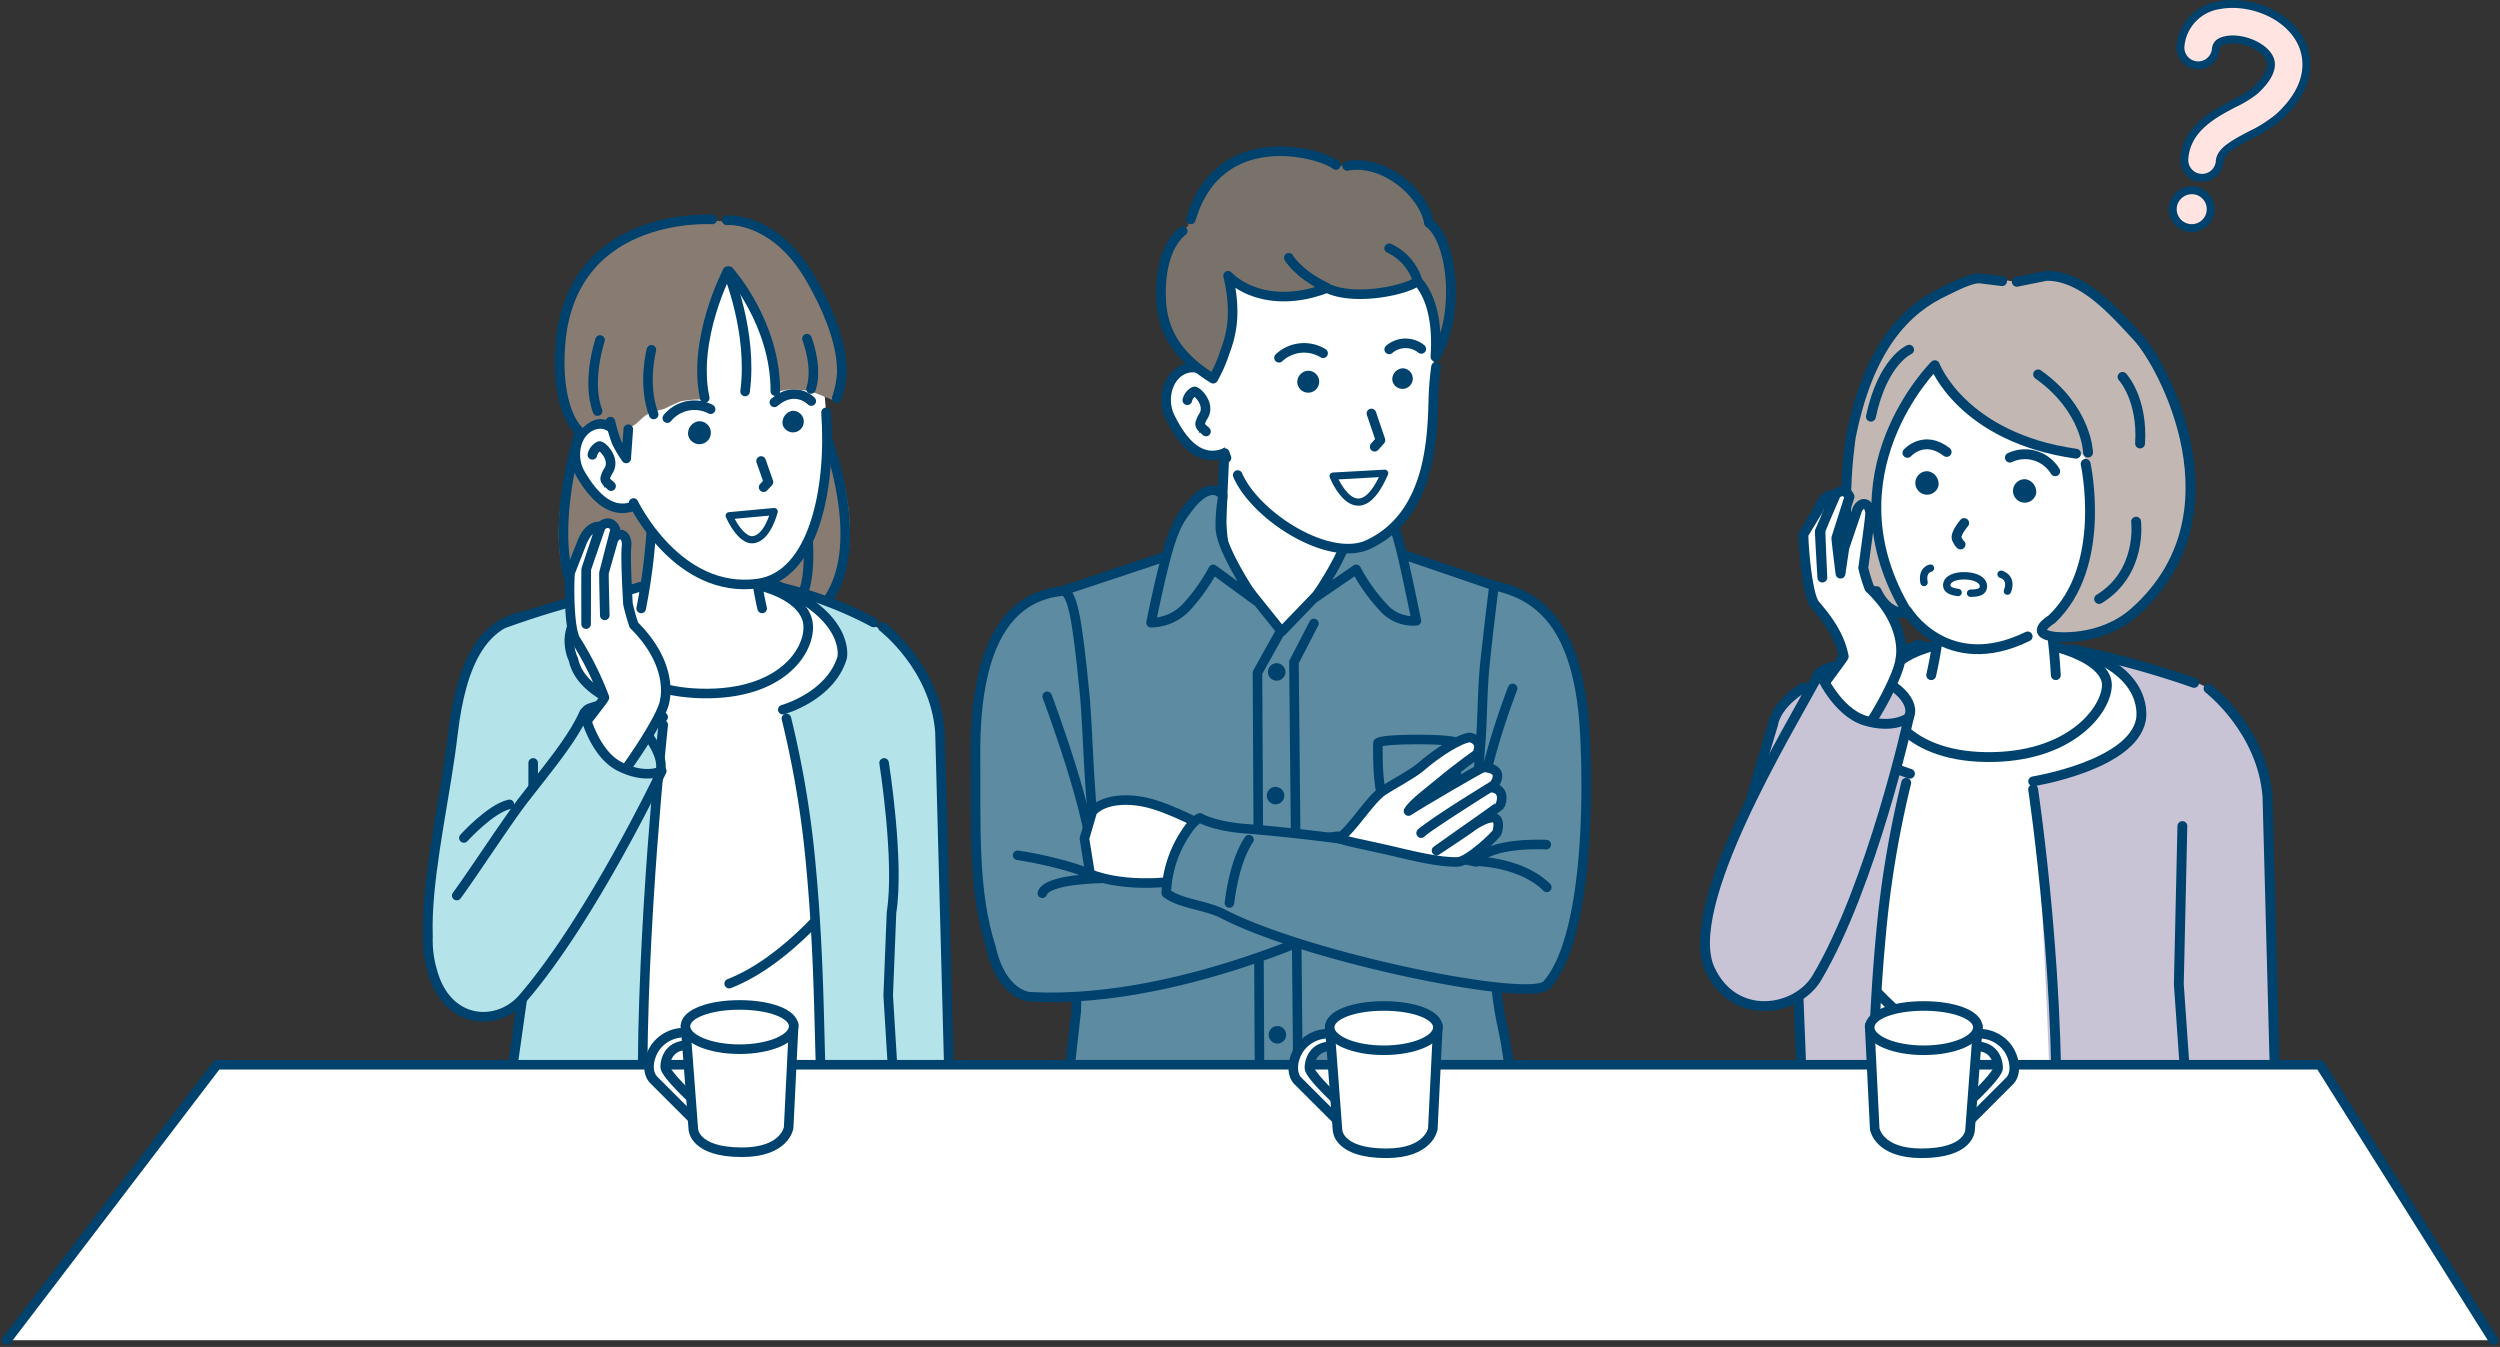 <svg xmlns="http://www.w3.org/2000/svg" width="435.974" height="234.891" viewBox="0 0 435.974 234.891">
  <rect x="0" y="0" width="435.974" height="234.891" fill="#333333" stroke="none"/>
  <g id="グループ_613" data-name="グループ 613" transform="translate(11068.167 326.711)">
    <path id="パス_4254" data-name="パス 4254" d="M1609.582,6249.985l-.9-29.2-.576-37.081c-3.635-16.54-12.6-18.809-12.6-18.809l-1.509,21.99,1.312,63.1Z" transform="translate(-12280.855 -6372)" fill="#c9c3d6"/>
    <path id="パス_4255" data-name="パス 4255" d="M1595.317,6249.985l-2.007-14.11,1.712-69.235s.787-1.564-5.252-3.837a103.942,103.942,0,0,0-13.625-4.088c-11.739-1.816-8.182-2.55-21.135-1.7-.925.062-11.766,1.875-18.065,4.247-6.039,2.274-8.393,5.848-8.393,5.848l-.421,68.762-2.008,14.11Z" transform="translate(-12280.855 -6372)" fill="#fff"/>
    <path id="パス_4256" data-name="パス 4256" d="M1535.462,6213.048s9.084,12.187,19.941,16.4" transform="translate(-12280.855 -6372)" fill="none" stroke="#00426e" stroke-linecap="round" stroke-linejoin="round" stroke-width="1.718"/>
    <path id="パス_4257" data-name="パス 4257" d="M1567.478,6181.216s2.38,35.956,3.145,68.769h26.7l-2.144-19.035,2.652-65.582s-4.894-3.285-24.649-7.678a21.4,21.4,0,0,1,7.47,3.483c6.664,5.09,11.654,15.574-13.178,20.043" transform="translate(-12280.855 -6372)" fill="#c9c3d6"/>
    <path id="パス_4258" data-name="パス 4258" d="M1594.829,6248.126l-2.178-31.223.621-27.557" transform="translate(-12280.855 -6372)" fill="none" stroke="#00426e" stroke-linecap="round" stroke-linejoin="round" stroke-width="1.718"/>
    <path id="パス_4259" data-name="パス 4259" d="M1567.246,6182.941s5.462,36.5,3.694,66.6" transform="translate(-12280.855 -6372)" fill="none" stroke="#00426e" stroke-linecap="round" stroke-linejoin="round" stroke-width="1.718"/>
    <path id="パス_4260" data-name="パス 4260" d="M1529.479,6164.377a19.316,19.316,0,0,0-7.533,6.942l-9.6,32.645s-3.471,18.316,14.7,14.328l8.309-10.968,5.8-27.364Z" transform="translate(-12280.855 -6372)" fill="#c9c3d6"/>
    <path id="パス_4261" data-name="パス 4261" d="M1525.384,6249.985h13.727c.49-15.607.616-31.726,1.933-44.145a175.36,175.36,0,0,1,4.72-25.51c-7.125-3.386-9.97-6.237-10.542-9.656-1.608-9.6,13.114-13.284,13.114-13.284-16.574,3.875-20.893,9.705-20.893,9.705l-1.547,35.1,1.22,29.983Z" transform="translate(-12280.855 -6372)" fill="#c9c3d6"/>
    <path id="パス_4262" data-name="パス 4262" d="M1527.559,6189.784s-2.807,17.725-1.329,26.883l.59,14.919-1.08,17.735" transform="translate(-12280.855 -6372)" fill="none" stroke="#00426e" stroke-linecap="round" stroke-linejoin="round" stroke-width="1.718"/>
    <path id="パス_4263" data-name="パス 4263" d="M1567.257,6181.548s17.172-2.769,18.774-10.663c0,0,2-8.558-12.037-12.445" transform="translate(-12280.855 -6372)" fill="none" stroke="#00426e" stroke-linecap="round" stroke-linejoin="round" stroke-width="1.718"/>
    <path id="パス_4264" data-name="パス 4264" d="M1545.765,6180.219s-8.53-2.326-10.659-9.334c0,0-1.689-7.268,11.986-13.114" transform="translate(-12280.855 -6372)" fill="none" stroke="#00426e" stroke-linecap="round" stroke-linejoin="round" stroke-width="1.718"/>
    <path id="パス_4265" data-name="パス 4265" d="M1545.114,6181.8a178.676,178.676,0,0,0-4.069,23.061c-1.916,18.24-1.744,32.971-2.232,43.686" transform="translate(-12280.855 -6372)" fill="none" stroke="#00426e" stroke-linecap="round" stroke-linejoin="round" stroke-width="1.718"/>
    <path id="パス_4266" data-name="パス 4266" d="M1529.461,6164.543a68.239,68.239,0,0,1,18.46-6.7" transform="translate(-12280.855 -6372)" fill="none" stroke="#00426e" stroke-linecap="round" stroke-linejoin="round" stroke-width="1.718"/>
    <path id="パス_4267" data-name="パス 4267" d="M1595.317,6164.377a161.05,161.05,0,0,0-19.434-5.451" transform="translate(-12280.855 -6372)" fill="none" stroke="#00426e" stroke-linecap="round" stroke-linejoin="round" stroke-width="1.718"/>
    <path id="パス_4268" data-name="パス 4268" d="M1580.11,6164.733c0,4.295-6.345,12.784-21.095,12.579-14.5-.2-18.915-9.232-17.608-13.384,1.289-4.1,7.956-7.18,18.918-7.18s19.785,3.692,19.785,7.985" transform="translate(-12280.855 -6372)" fill="#fff"/>
    <path id="パス_4269" data-name="パス 4269" d="M1580.11,6164.733c0,4.295-6.345,12.784-21.095,12.579-14.5-.2-18.915-9.232-17.608-13.384,1.289-4.1,7.956-7.18,18.918-7.18S1580.11,6160.44,1580.11,6164.733Z" transform="translate(-12280.855 -6372)" fill="none" stroke="#00426e" stroke-linecap="round" stroke-linejoin="round" stroke-width="1.718"/>
    <path id="パス_4270" data-name="パス 4270" d="M1551.353,6145.322c-.134,6.222-.31,13.657-2.533,20.873l22.852.567c-.54-7.276-1.6-15.052-1.81-21.44Z" transform="translate(-12280.855 -6372)" fill="#fff"/>
    <path id="パス_4271" data-name="パス 4271" d="M1551.26,6148.191a71.628,71.628,0,0,1-1.792,14.837" transform="translate(-12280.855 -6372)" fill="none" stroke="#00426e" stroke-linecap="round" stroke-linejoin="round" stroke-width="1.718"/>
    <path id="パス_4272" data-name="パス 4272" d="M1571.2,6163.028c-.324-6.028-1.036-9.24-1.4-15.193" transform="translate(-12280.855 -6372)" fill="none" stroke="#00426e" stroke-linecap="round" stroke-linejoin="round" stroke-width="1.718"/>
    <path id="パス_4273" data-name="パス 4273" d="M1597.835,6165.367s9.413,7.2,10.277,18.861l1.713,64.649" transform="translate(-12280.855 -6372)" fill="none" stroke="#00426e" stroke-linecap="round" stroke-linejoin="round" stroke-width="1.718"/>
    <path id="パス_4274" data-name="パス 4274" d="M1543.288,6111.625s-11.272,38.58,10.6,46.929c0,0,16.649,3.907,25.988-14.3,0,0,10.412-42.561-14.628-45.542-8.808-1.048-17.812-1.165-21.964,12.916" transform="translate(-12280.855 -6372)" fill="#fff"/>
    <path id="パス_4275" data-name="パス 4275" d="M1545.293,6151.847s6.914,11.336,20.995,4.432" transform="translate(-12280.855 -6372)" fill="none" stroke="#00426e" stroke-linecap="round" stroke-linejoin="round" stroke-width="1.718"/>
    <path id="パス_4276" data-name="パス 4276" d="M1586.319,6105.438c-4.149-5.1-9.563-11.4-15.077-12.082l-7.7.962-4.544-.589c-1.6-.348-6.116,1.167-7.566,1.9-5.847,2.955-13.129,12.139-15.888,25.347,0,0-3.572,23.582,3.33,31.114,0,0,.508-4.2.645-3.766a5.642,5.642,0,0,0,5.626,4.006c-13.456-26.079,5.092-42.632,5.092-42.632s2.494,5.516,12.027,10.627c0,0,8.466,2.665,11.791,3.33s3.031,4.837,3.031,4.837l.545,7.223s.512,12.725-8,18.494c0,0-1.624,1.905,2.309,2.219,0,0,9.249.012,14.6-5.931,17.187-19.072,2.118-42.174-.228-45.06" transform="translate(-12280.855 -6372)" fill="#c2b7b2"/>
    <path id="パス_4277" data-name="パス 4277" d="M1545.615,6106.272s-4.582,1.92-6.663,11.684" transform="translate(-12280.855 -6372)" fill="none" stroke="#00426e" stroke-linecap="round" stroke-linejoin="round" stroke-width="1.718"/>
    <path id="パス_4278" data-name="パス 4278" d="M1561.833,6094.318l-3.561-.44c-1.6-.35-4.871,1.468-6.348,2.151-6.828,3.158-13.323,9.742-16.458,25.374,0,0-3.376,21,3.409,30.688l1.071-3.721c2.075,4.474,5.4,3.79,5.4,3.79-14.581-24.061,4.754-43.188,4.754-43.188s4.735,12.6,24.625,15.437" transform="translate(-12280.855 -6372)" fill="none" stroke="#00426e" stroke-linecap="round" stroke-linejoin="round" stroke-width="1.718"/>
    <path id="パス_4279" data-name="パス 4279" d="M1576.4,6126.184s3.924,17.877-5.943,27.127c0,0-4.143,2.439.475,3.015,0,0,7.971,1.051,13.98-4.274,19.229-17.042,4.921-43.328.548-48-3.992-4.268-9.475-10.755-15.932-10.657l-5.133,1.034" transform="translate(-12280.855 -6372)" fill="none" stroke="#00426e" stroke-linecap="round" stroke-linejoin="round" stroke-width="1.718"/>
    <path id="パス_4280" data-name="パス 4280" d="M1576.823,6124.207s-.167-7.576-8.711-13.628" transform="translate(-12280.855 -6372)" fill="none" stroke="#00426e" stroke-linecap="round" stroke-linejoin="round" stroke-width="1.718"/>
    <path id="パス_4281" data-name="パス 4281" d="M1582.835,6111.018s3.558,3.8,3.061,11.614" transform="translate(-12280.855 -6372)" fill="none" stroke="#00426e" stroke-linecap="round" stroke-linejoin="round" stroke-width="1.718"/>
    <path id="パス_4282" data-name="パス 4282" d="M1585.2,6136.262s1.139,8.858-6.446,13.485" transform="translate(-12280.855 -6372)" fill="none" stroke="#00426e" stroke-linecap="round" stroke-linejoin="round" stroke-width="1.718"/>
    <path id="パス_4283" data-name="パス 4283" d="M1545.324,6124.265s2.868-3.245,6.839-.16" transform="translate(-12280.855 -6372)" fill="none" stroke="#00426e" stroke-linecap="round" stroke-linejoin="round" stroke-width="1.718"/>
    <path id="パス_4284" data-name="パス 4284" d="M1571.091,6127.474a6.159,6.159,0,0,0-7.9-2.38" transform="translate(-12280.855 -6372)" fill="none" stroke="#00426e" stroke-linecap="round" stroke-linejoin="round" stroke-width="1.718"/>
    <path id="パス_4285" data-name="パス 4285" d="M1555.221,6136.5s-1.68,1.943-1.272,2.793.64.949.64.949" transform="translate(-12280.855 -6372)" fill="none" stroke="#00426e" stroke-linecap="round" stroke-linejoin="round" stroke-width="1.718"/>
    <path id="パス_4286" data-name="パス 4286" d="M1549.344,6144.366s-1.563.275-1.122,2.5" transform="translate(-12280.855 -6372)" fill="none" stroke="#00426e" stroke-linecap="round" stroke-linejoin="round" stroke-width="1.289"/>
    <path id="パス_4287" data-name="パス 4287" d="M1562.761,6148.374s1.036-2.2-1.106-2.942" transform="translate(-12280.855 -6372)" fill="none" stroke="#00426e" stroke-linecap="round" stroke-linejoin="round" stroke-width="1.289"/>
    <path id="パス_4288" data-name="パス 4288" d="M1550.735,6130.009a2.045,2.045,0,1,1-1.845-2.537,2.236,2.236,0,0,1,1.845,2.537" transform="translate(-12280.855 -6372)" fill="#00426e"/>
    <path id="パス_4289" data-name="パス 4289" d="M1567.762,6131.4a2.045,2.045,0,1,1-1.845-2.538,2.235,2.235,0,0,1,1.845,2.538" transform="translate(-12280.855 -6372)" fill="#00426e"/>
    <path id="パス_4290" data-name="パス 4290" d="M1558.576,6147.578c-.046,1.111-1.294,1.215-3.062,1.142s-3.384-.3-3.338-1.406,1.433-1.765,3.2-1.693,3.246.846,3.2,1.957" transform="translate(-12280.855 -6372)" fill="#fff"/>
    <path id="パス_4291" data-name="パス 4291" d="M1554.159,6148.615c-1.158-.15-2.017-.488-1.982-1.3.045-1.11,1.527-1.685,3.3-1.612s3.151.765,3.1,1.876c-.04.929-.918,1.153-2.239,1.16" transform="translate(-12280.855 -6372)" fill="none" stroke="#00426e" stroke-linecap="round" stroke-linejoin="round" stroke-width="1.289"/>
    <path id="パス_4292" data-name="パス 4292" d="M1527.3,6165.153s-4.764,2.659-5.428,6.536c0,0-9.749,31.795-9.085,37.223" transform="translate(-12280.855 -6372)" fill="none" stroke="#00426e" stroke-linecap="round" stroke-linejoin="round" stroke-width="1.718"/>
    <path id="パス_4293" data-name="パス 4293" d="M1545.512,6170.471c-1.137,2.133-5.308,3.051-9.9,1.668s-7.836-8.373-5.322-9.756c2.715-1.493,3.769-.821,8.358.562s8.285,4.857,6.862,7.526" transform="translate(-12280.855 -6372)" fill="#c9c3d6"/>
    <path id="パス_4294" data-name="パス 4294" d="M1545.512,6170.471c-1.137,2.133-5.308,3.051-9.9,1.668s-7.836-8.373-5.322-9.756c2.715-1.493,3.769-.821,8.358.562S1546.935,6167.8,1545.512,6170.471Z" transform="translate(-12280.855 -6372)" fill="none" stroke="#00426e" stroke-linecap="round" stroke-linejoin="round" stroke-width="1.718"/>
    <path id="パス_4295" data-name="パス 4295" d="M1538.691,6147.835a31.393,31.393,0,0,1-1.072-3.511s1.017-7.243,1.2-9.157-1.336-2.785-2.224-1.054l-2.246,6.617c-.046.1-.694,4.593-.694,4.593s-.769-6.073-.721-6.223l2.29-7.2s-.79-1.882-2.516-.318l-2.539,6.184c-.063.127.319,8.24.319,8.24s-.481-7.957-.428-8.078l2.738-6.332s-1.814-.628-3.1,2.731l-2.482,4.095c-.144.237.484,10.324,1.921,12.2.871,1.139,4.222,4.582,5.073,9.145.04.212-5.225,6.982-5.116,7.382.409,1.5,3.772,4.447,4.156,4.464l4.943.442c.553.025,5.672-8.838,5.9-11.809,0,0,1.5-5.86-5.4-12.415" transform="translate(-12280.855 -6372)" fill="#fff"/>
    <path id="パス_4296" data-name="パス 4296" d="M1538.691,6147.835a31.393,31.393,0,0,1-1.072-3.511s1.017-7.243,1.2-9.157-1.336-2.785-2.224-1.054l-2.246,6.617c-.046.1-.694,4.593-.694,4.593s-.769-6.073-.721-6.223l2.29-7.2s-.79-1.882-2.516-.318l-2.539,6.184c-.063.127.319,8.24.319,8.24s-.481-7.957-.428-8.078l2.738-6.332s-1.814-.628-3.1,2.731l-2.482,4.095c-.144.237.484,10.324,1.921,12.2.871,1.139,4.222,4.582,5.073,9.145.04.212-5.225,6.982-5.116,7.382.409,1.5,3.772,4.447,4.156,4.464l4.943.442c.553.025,5.672-8.838,5.9-11.809C1544.094,6160.25,1545.6,6154.39,1538.691,6147.835Z" transform="translate(-12280.855 -6372)" fill="none" stroke="#00426e" stroke-linecap="round" stroke-linejoin="round" stroke-width="1.718"/>
    <path id="パス_4297" data-name="パス 4297" d="M1530.015,6162.6c-5.654,10.445-24.221,40.842-19.11,51.774,4.281,9.156,15.128,7.361,18.648,1.4,9.6-16.248,16.027-45.347,16.027-45.347s-2.622,2.049-7.623.535-7.942-8.365-7.942-8.365" transform="translate(-12280.855 -6372)" fill="#c9c3d6"/>
    <path id="パス_4298" data-name="パス 4298" d="M1530.015,6162.6c-5.654,10.445-24.221,40.842-19.11,51.774,4.281,9.156,15.128,7.361,18.648,1.4,9.6-16.248,16.027-45.347,16.027-45.347s-2.622,2.049-7.623.535S1530.015,6162.6,1530.015,6162.6Z" transform="translate(-12280.855 -6372)" fill="none" stroke="#00426e" stroke-linecap="round" stroke-linejoin="round" stroke-width="1.718"/>
    <path id="パス_4299" data-name="パス 4299" d="M1595.674,6078.556a3.339,3.339,0,0,0-4.026,2.657l0,.017a3.3,3.3,0,1,0,4.03-2.674" transform="translate(-12280.855 -6372)" fill="#ffe4e1"/>
    <path id="パス_4300" data-name="パス 4300" d="M1595.674,6078.556a3.339,3.339,0,0,0-4.026,2.657l0,.017a3.3,3.3,0,1,0,4.03-2.674Z" transform="translate(-12280.855 -6372)" fill="none" stroke="#00426e" stroke-miterlimit="10" stroke-width="1.364"/>
    <path id="パス_4301" data-name="パス 4301" d="M1594.5,6075.367a3.075,3.075,0,0,1-.874-2.355c.337-5.3,5.141-7.819,8.649-9.658a19,19,0,0,0,3.663-2.235c1.681-1.547,3.483-3.8,2.52-5.728-1.039-2.089-4.745-3.639-7.486-3.14-1.737.316-1.829,1.218-1.878,1.7a3.088,3.088,0,0,1-6.143-.631,7.93,7.93,0,0,1,6.917-7.146c4.807-.874,11.571,1.349,14.118,6.463.971,1.951,2.539,7.128-3.867,13.023a23.333,23.333,0,0,1-4.978,3.159c-3.163,1.659-5.245,2.873-5.354,4.583a3.087,3.087,0,0,1-5.287,1.962" transform="translate(-12280.855 -6372)" fill="#ffe4e1"/>
    <path id="パス_4302" data-name="パス 4302" d="M1594.5,6075.367a3.075,3.075,0,0,1-.874-2.355c.337-5.3,5.141-7.819,8.649-9.658a19,19,0,0,0,3.663-2.235c1.681-1.547,3.483-3.8,2.52-5.728-1.039-2.089-4.745-3.639-7.486-3.14-1.737.316-1.829,1.218-1.878,1.7a3.088,3.088,0,0,1-6.143-.631,7.93,7.93,0,0,1,6.917-7.146c4.807-.874,11.571,1.349,14.118,6.463.971,1.951,2.539,7.128-3.867,13.023a23.333,23.333,0,0,1-4.978,3.159c-3.163,1.659-5.245,2.873-5.354,4.583a3.087,3.087,0,0,1-5.287,1.962Z" transform="translate(-12280.855 -6372)" fill="none" stroke="#00426e" stroke-miterlimit="10" stroke-width="1.364"/>
    <path id="パス_4303" data-name="パス 4303" d="M1309.353,6183.108c-1.813,13.54.8,39.079-11.844,38.785-17.006-.394-8.158-28.8-5.86-48.445,1.587-13.568,5.627-19.3,12.471-20.79,6.97-1.515,7.046,16.911,5.233,30.45" transform="translate(-12280.855 -6372)" fill="#b4e4ea"/>
    <path id="パス_4304" data-name="パス 4304" d="M1309.353,6183.108c-1.813,13.54.8,39.079-11.844,38.785-17.006-.394-8.158-28.8-5.86-48.445,1.587-13.568,5.627-19.3,12.471-20.79C1311.09,6151.143,1311.166,6169.569,1309.353,6183.108Z" transform="translate(-12280.855 -6372)" fill="none" stroke="#00426e" stroke-linecap="round" stroke-linejoin="round" stroke-width="1.668"/>
    <path id="パス_4305" data-name="パス 4305" d="M1314.979,6117.926s-10.539,20.906-.59,35.342l11.245-.414,4.182-4.523-6.446-29.391-5.521-3.785Z" transform="translate(-12280.855 -6372)" fill="#887b72"/>
    <path id="パス_4306" data-name="パス 4306" d="M1314.1,6119.555s-7.71,22.584.976,33.217" transform="translate(-12280.855 -6372)" fill="none" stroke="#00426e" stroke-linecap="round" stroke-linejoin="round" stroke-width="1.668"/>
    <path id="パス_4307" data-name="パス 4307" d="M1319.677,6138.032s-.624,10.749,2.495,14.53" transform="translate(-12280.855 -6372)" fill="none" stroke="#00426e" stroke-linecap="round" stroke-linejoin="round" stroke-width="1.668"/>
    <path id="パス_4308" data-name="パス 4308" d="M1353.953,6115s12.495,19.8,3.976,35.122l-11.233.667-4.6-4.1,3.6-29.872,5.133-4.3Z" transform="translate(-12280.855 -6372)" fill="#887b72"/>
    <path id="パス_4309" data-name="パス 4309" d="M1354.979,6116.535s9.84,21.74,2.214,33.157" transform="translate(-12280.855 -6372)" fill="none" stroke="#00426e" stroke-linecap="round" stroke-linejoin="round" stroke-width="1.668"/>
    <path id="パス_4310" data-name="パス 4310" d="M1353.2,6135.291s1.652,10.639-1.091,14.7" transform="translate(-12280.855 -6372)" fill="none" stroke="#00426e" stroke-linecap="round" stroke-linejoin="round" stroke-width="1.668"/>
    <path id="パス_4311" data-name="パス 4311" d="M1347.264,6137.9s1.195,9.229-.829,12.436" transform="translate(-12280.855 -6372)" fill="none" stroke="#00426e" stroke-linecap="round" stroke-linejoin="round" stroke-width="1.668"/>
    <path id="パス_4312" data-name="パス 4312" d="M1378.035,6236.762l-.876-28.337-.559-35.989c-3.527-16.054-12.226-18.256-12.226-18.256l-1.464,21.343,1.274,61.239Z" transform="translate(-12280.855 -6372)" fill="#b4e4ea"/>
    <path id="パス_4313" data-name="パス 4313" d="M1366.634,6154.636s9.136,6.988,9.974,18.3l1.663,62.746" transform="translate(-12280.855 -6372)" fill="none" stroke="#00426e" stroke-linecap="round" stroke-linejoin="round" stroke-width="1.668"/>
    <path id="パス_4314" data-name="パス 4314" d="M1301.1,6236.762l3.883-27.3,3.24-58.009s10.6-3.137,11.485-3.275c11.393-1.762,7.94-2.475,20.512-1.646.9.06,11.42,1.819,17.533,4.122,5.861,2.207,8.146,5.676,8.146,5.676l.409,66.737,1.948,13.694Z" transform="translate(-12280.855 -6372)" fill="#fff"/>
    <path id="パス_4315" data-name="パス 4315" d="M1359.2,6200.913s-8.817,11.827-19.354,15.913" transform="translate(-12280.855 -6372)" fill="none" stroke="#00426e" stroke-linecap="round" stroke-linejoin="round" stroke-width="1.668"/>
    <path id="パス_4316" data-name="パス 4316" d="M1328.123,6170.018s-2.31,34.9-3.053,66.744l-23.493,1.587,4.09-32.3-5.115-52.374s2.858-2.227,22.031-6.489a20.735,20.735,0,0,0-7.25,3.379c-6.468,4.939-4.142,16.792,12.79,19.453" transform="translate(-12280.855 -6372)" fill="#b4e4ea"/>
    <path id="パス_4317" data-name="パス 4317" d="M1301.577,6234.958l4.09-28.909v-27.716" transform="translate(-12280.855 -6372)" fill="none" stroke="#00426e" stroke-linecap="round" stroke-linejoin="round" stroke-width="1.668"/>
    <path id="パス_4318" data-name="パス 4318" d="M1328.348,6171.692s-3.842,35.534-3.586,64.641" transform="translate(-12280.855 -6372)" fill="none" stroke="#00426e" stroke-linecap="round" stroke-linejoin="round" stroke-width="1.668"/>
    <path id="パス_4319" data-name="パス 4319" d="M1368.977,6236.762h-13.322c-.477-15.148-.6-30.791-1.877-42.845a170.241,170.241,0,0,0-4.581-24.759c6.914-3.286,9.677-6.053,10.231-9.371,1.561-9.316-12.727-12.893-12.727-12.893,16.085,3.761,20.277,9.419,20.277,9.419l1.5,34.064-1.183,29.1Z" transform="translate(-12280.855 -6372)" fill="#b4e4ea"/>
    <path id="パス_4320" data-name="パス 4320" d="M1366.866,6178.333s2.724,17.2,1.29,26.092l-.573,14.479,1.048,17.213" transform="translate(-12280.855 -6372)" fill="none" stroke="#00426e" stroke-linecap="round" stroke-linejoin="round" stroke-width="1.668"/>
    <path id="パス_4321" data-name="パス 4321" d="M1328.337,6170.341s-14.089-2.358-15.645-10.02c0,0-4.515-8.636,9.107-12.408" transform="translate(-12280.855 -6372)" fill="none" stroke="#00426e" stroke-linecap="round" stroke-linejoin="round" stroke-width="1.668"/>
    <path id="パス_4322" data-name="パス 4322" d="M1349.2,6169.05s8.278-2.258,10.345-9.058c0,0,1.638-7.055-11.634-12.728" transform="translate(-12280.855 -6372)" fill="none" stroke="#00426e" stroke-linecap="round" stroke-linejoin="round" stroke-width="1.668"/>
    <path id="パス_4323" data-name="パス 4323" d="M1349.828,6170.583a173.452,173.452,0,0,1,3.949,22.382c1.859,17.7,1.693,32,2.166,42.4" transform="translate(-12280.855 -6372)" fill="none" stroke="#00426e" stroke-linecap="round" stroke-linejoin="round" stroke-width="1.668"/>
    <path id="パス_4324" data-name="パス 4324" d="M1365.02,6153.836a66.234,66.234,0,0,0-17.916-6.5" transform="translate(-12280.855 -6372)" fill="none" stroke="#00426e" stroke-linecap="round" stroke-linejoin="round" stroke-width="1.668"/>
    <path id="パス_4325" data-name="パス 4325" d="M1300.333,6154.1a153.32,153.32,0,0,1,19.632-5.715" transform="translate(-12280.855 -6372)" fill="none" stroke="#00426e" stroke-linecap="round" stroke-linejoin="round" stroke-width="1.668"/>
    <path id="パス_4326" data-name="パス 4326" d="M1315.862,6154.021c0,4.167,6.158,12.407,20.474,12.208,14.076-.2,18.358-8.96,17.09-12.99-1.252-3.975-7.722-6.969-18.361-6.969s-19.2,3.584-19.2,7.751" transform="translate(-12280.855 -6372)" fill="#fff"/>
    <path id="パス_4327" data-name="パス 4327" d="M1315.862,6154.021c0,4.167,6.158,12.407,20.474,12.208,14.076-.2,18.358-8.96,17.09-12.99-1.252-3.975-7.722-6.969-18.361-6.969S1315.862,6149.854,1315.862,6154.021Z" transform="translate(-12280.855 -6372)" fill="none" stroke="#00426e" stroke-linecap="round" stroke-linejoin="round" stroke-width="1.668"/>
    <path id="パス_4328" data-name="パス 4328" d="M1343.773,6134.209c.129,6.04.3,13.255,2.458,20.259l-22.179.55c.524-7.062,2.4-14.608,2.6-20.809Z" transform="translate(-12280.855 -6372)" fill="#fff"/>
    <path id="パス_4329" data-name="パス 4329" d="M1343.863,6136.994a69.479,69.479,0,0,0,1.739,14.4" transform="translate(-12280.855 -6372)" fill="none" stroke="#00426e" stroke-linecap="round" stroke-linejoin="round" stroke-width="1.668"/>
    <path id="パス_4330" data-name="パス 4330" d="M1324.506,6151.394a106.1,106.1,0,0,0,1.878-15.5" transform="translate(-12280.855 -6372)" fill="none" stroke="#00426e" stroke-linecap="round" stroke-linejoin="round" stroke-width="1.668"/>
    <path id="パス_4331" data-name="パス 4331" d="M1322.159,6123.8c1.36,3.08,4.1,8.392,1.263,9.645s-6.121.333-9.533-5.559c-1.687-2.914-.877-7.073,1.965-8.328s4.944,1.163,6.305,4.242" transform="translate(-12280.855 -6372)" fill="#fff"/>
    <path id="パス_4332" data-name="パス 4332" d="M1322.159,6123.8c1.36,3.08,4.1,8.392,1.263,9.645s-6.121.333-9.533-5.559c-1.687-2.914-.877-7.073,1.965-8.328S1320.8,6120.717,1322.159,6123.8Z" transform="translate(-12280.855 -6372)" fill="none" stroke="#00426e" stroke-linecap="round" stroke-linejoin="round" stroke-width="1.668"/>
    <path id="パス_4333" data-name="パス 4333" d="M1315.995,6124.608a2.285,2.285,0,0,1,1.185-1.517c.4-.2,2.862,2.13,1.674,4.2a4.3,4.3,0,0,0-.614,1.336c-.128.636.766,1.127,1.012,1.438" transform="translate(-12280.855 -6372)" fill="none" stroke="#00426e" stroke-linecap="round" stroke-miterlimit="10" stroke-width="1.668"/>
    <path id="パス_4334" data-name="パス 4334" d="M1355.1,6105.078s8.088,35.461-10.1,42.408c0,0-15.657,1.383-21.836-14.48a71.307,71.307,0,0,1-5.536-21.409c-.584-6.494.495-21.108,18.058-22.665,8.026-.71,17.621,6.762,19.41,16.146" transform="translate(-12280.855 -6372)" fill="#fff"/>
    <path id="パス_4335" data-name="パス 4335" d="M1356.735,6117.205c.973,13.414-2.211,28.507-11.851,29.845-14.064,1.952-21.717-14.044-21.717-14.044" transform="translate(-12280.855 -6372)" fill="none" stroke="#00426e" stroke-linecap="round" stroke-linejoin="round" stroke-width="1.668"/>
    <path id="パス_4336" data-name="パス 4336" d="M1332.707,6121.21a2,2,0,1,0,1.764-2.451,2.146,2.146,0,0,0-1.764,2.451" transform="translate(-12280.855 -6372)" fill="#00426e"/>
    <path id="パス_4337" data-name="パス 4337" d="M1349.187,6119.377a1.88,1.88,0,1,0,1.627-2.439,2.1,2.1,0,0,0-1.627,2.439" transform="translate(-12280.855 -6372)" fill="#00426e"/>
    <path id="パス_4338" data-name="パス 4338" d="M1354.164,6115.229s-2.8-2.9-6.433.227" transform="translate(-12280.855 -6372)" fill="none" stroke="#00426e" stroke-linecap="round" stroke-linejoin="round" stroke-width="1.668"/>
    <path id="パス_4339" data-name="パス 4339" d="M1329.062,6118.2a6.1,6.1,0,0,1,7.55-1.552" transform="translate(-12280.855 -6372)" fill="none" stroke="#00426e" stroke-linecap="round" stroke-linejoin="round" stroke-width="1.668"/>
    <path id="パス_4340" data-name="パス 4340" d="M1345.414,6125.68l1.285,3.676-.844.9" transform="translate(-12280.855 -6372)" fill="none" stroke="#00426e" stroke-linecap="round" stroke-linejoin="round" stroke-width="1.668"/>
    <path id="パス_4341" data-name="パス 4341" d="M1339.847,6135.227c1.2,2.636,2.744,4.205,3.967,4.191,2.692-.029,3.881-4.919,3.881-4.919Z" transform="translate(-12280.855 -6372)" fill="#fff"/>
    <path id="パス_4342" data-name="パス 4342" d="M1339.847,6135.227c1.2,2.636,2.744,4.205,3.967,4.191,2.692-.029,3.881-4.919,3.881-4.919Z" transform="translate(-12280.855 -6372)" fill="none" stroke="#00426e" stroke-linecap="round" stroke-linejoin="round" stroke-width="1.251"/>
    <path id="パス_4343" data-name="パス 4343" d="M1359.153,6112.222a7.546,7.546,0,0,1-1.078,2.907s-4.007-1.684-4.314-1.69c-.405-.007-1.739-.215-2.6-.243-1.57-.049-3.221.6-3.263.309-.307-2.2-.488-8.992-3.286-14.277a59.858,59.858,0,0,0-5.114-7s-3.287,6.206-4.194,10.639a28.7,28.7,0,0,0,.466,12.076,22.058,22.058,0,0,0-4.3.31,27,27,0,0,0-2.881,1.324s-1.9.5-2.245.618c-1.705.606-2.255,1.944-3.606,2.534-.856.372-.242,4.455-.762,4.941-.75.7-3.062-6.179-3.062-6.179a3.35,3.35,0,0,0-2.327-.064,6.72,6.72,0,0,0-2.786,2.061s-2.216-2.747-2.526-4.816c-2.193-14.644.453-30.426,21.179-31.829,6.475-.438,15.556-.177,22.385,11.119a29.338,29.338,0,0,1,4.311,17.264" transform="translate(-12280.855 -6372)" fill="#887b72"/>
    <path id="パス_4344" data-name="パス 4344" d="M1326.286,6106.294s-1.581,6.032.4,11.272" transform="translate(-12280.855 -6372)" fill="none" stroke="#00426e" stroke-linecap="round" stroke-linejoin="round" stroke-width="1.668"/>
    <path id="パス_4345" data-name="パス 4345" d="M1317.331,6104.58s-2.409,7.163-.429,12.4" transform="translate(-12280.855 -6372)" fill="none" stroke="#00426e" stroke-linecap="round" stroke-linejoin="round" stroke-width="1.668"/>
    <path id="パス_4346" data-name="パス 4346" d="M1353.415,6104.346s1.965,5.008.7,8.779" transform="translate(-12280.855 -6372)" fill="none" stroke="#00426e" stroke-linecap="round" stroke-linejoin="round" stroke-width="1.668"/>
    <path id="パス_4347" data-name="パス 4347" d="M1339.555,6092.613s-6.178,11.742-3.969,22.088" transform="translate(-12280.855 -6372)" fill="none" stroke="#00426e" stroke-linecap="round" stroke-linejoin="round" stroke-width="1.668"/>
    <path id="パス_4348" data-name="パス 4348" d="M1339.831,6092.576s8.114,9,8.067,20.929" transform="translate(-12280.855 -6372)" fill="none" stroke="#00426e" stroke-linecap="round" stroke-linejoin="round" stroke-width="1.668"/>
    <path id="パス_4349" data-name="パス 4349" d="M1322.258,6120.137l-.365,5.1a22.838,22.838,0,0,1-1.68-2.824,28.906,28.906,0,0,1-1.073-3.6" transform="translate(-12280.855 -6372)" fill="none" stroke="#00426e" stroke-linecap="round" stroke-linejoin="round" stroke-width="1.668"/>
    <path id="パス_4350" data-name="パス 4350" d="M1336.905,6083.56s-26.361-1.774-26.595,24.313c0,0-.446,9.322,3.748,12.961" transform="translate(-12280.855 -6372)" fill="none" stroke="#00426e" stroke-linecap="round" stroke-linejoin="round" stroke-width="1.668"/>
    <path id="パス_4351" data-name="パス 4351" d="M1339.422,6083.706s8.385-.726,14.655,10.243c5.477,9.58,5.4,14.683,5.42,16.372a17.2,17.2,0,0,1-.888,4.39" transform="translate(-12280.855 -6372)" fill="none" stroke="#00426e" stroke-linecap="round" stroke-linejoin="round" stroke-width="1.668"/>
    <path id="パス_4352" data-name="パス 4352" d="M1342.623,6113.56c1.374-10.361-3.068-20.947-3.068-20.947" transform="translate(-12280.855 -6372)" fill="none" stroke="#00426e" stroke-linecap="round" stroke-linejoin="round" stroke-width="1.668"/>
    <path id="パス_4353" data-name="パス 4353" d="M1327.241,6180.978c-1.454,1.841-4.142.158-8.287-1.956s-6.041-9.348-3.4-10.235c2.851-.958,4.79-1.494,7.887,1.979,3.846,4.313,5.621,7.908,3.8,10.212" transform="translate(-12280.855 -6372)" fill="#b4e4ea"/>
    <path id="パス_4354" data-name="パス 4354" d="M1327.241,6180.978c-1.454,1.841-4.142.158-8.287-1.956s-6.041-9.348-3.4-10.235c2.851-.958,4.79-1.494,7.887,1.979C1327.285,6175.079,1329.06,6178.674,1327.241,6180.978Z" transform="translate(-12280.855 -6372)" fill="none" stroke="#00426e" stroke-linecap="round" stroke-linejoin="round" stroke-width="1.668"/>
    <path id="パス_4355" data-name="パス 4355" d="M1323.241,6154.311a33.144,33.144,0,0,1-1.041-3.7s-.492-8.013-.251-10.012-1.335-2.95-2.3-1.158l-1.629,5.718c-.051.1.136,7.443.136,7.443s-.19-7.286-.136-7.443l1.971-7.617s-.783-1.99-2.627-.391l-2.443,7.393c.006,2.261-.021,9.586-.021,9.586s-.036-9.461.021-9.586l2.536-7.377s-1.886-.7-3.311,2.789l-2.007,5.14c-.156.245-.424,9.917,1.038,11.919a55.519,55.519,0,0,1,4.919,9.908c.083.21-5.456,6.981-5.351,7.4.393,1.582,1.332,6.339,1.734,6.366l4.973,1.556c.579.039,8.858-11.7,9.163-14.8,0,0,1.714-6.1-5.369-13.132" transform="translate(-12280.855 -6372)" fill="#fff"/>
    <path id="パス_4356" data-name="パス 4356" d="M1323.241,6154.311a33.144,33.144,0,0,1-1.041-3.7s-.492-8.013-.251-10.012-1.335-2.95-2.3-1.158l-1.629,5.718c-.051.1.136,7.443.136,7.443s-.19-7.286-.136-7.443l1.971-7.617s-.783-1.99-2.627-.391l-2.443,7.393c.006,2.261-.021,9.586-.021,9.586s-.036-9.461.021-9.586l2.536-7.377s-1.886-.7-3.311,2.789l-2.007,5.14c-.156.245-.424,9.917,1.038,11.919a55.519,55.519,0,0,1,4.919,9.908c.083.21-5.456,6.981-5.351,7.4.393,1.582,1.332,6.339,1.734,6.366l4.973,1.556c.579.039,8.858-11.7,9.163-14.8C1328.61,6167.443,1330.324,6161.338,1323.241,6154.311Z" transform="translate(-12280.855 -6372)" fill="none" stroke="#00426e" stroke-linecap="round" stroke-linejoin="round" stroke-width="1.668"/>
    <path id="パス_4357" data-name="パス 4357" d="M1314.578,6169.578c-2.048,4.609-6.037,9.293-10.719,15.354-8.46,10.953-18.243,22.332-16.314,29.621,2.51,9.483,11.937,9.9,16.327,4.811,11.972-13.863,24.222-39.625,24.222-39.625s-2.858,1.507-7.373-.8-6.143-9.359-6.143-9.359" transform="translate(-12280.855 -6372)" fill="#b4e4ea"/>
    <path id="パス_4358" data-name="パス 4358" d="M1287.329,6208.559a18.778,18.778,0,0,0,.731,5.978c2.51,9.483,11.423,9.911,15.812,4.828,11.972-13.864,24.223-39.625,24.223-39.625s-2.858,1.5-7.373-.8-6.144-9.358-6.144-9.358c-2.048,4.607-6.037,9.292-10.719,15.353-2.717,3.519-8.957,13.073-11.516,16.53" transform="translate(-12280.855 -6372)" fill="none" stroke="#00426e" stroke-linecap="round" stroke-linejoin="round" stroke-width="1.668"/>
    <path id="パス_4359" data-name="パス 4359" d="M1400.359,6221.788s-.812,6.94-1.654,14.972h77.57a71.344,71.344,0,0,0-1.472-11.942,65.366,65.366,0,0,1-1.536-12.513l1.4-64.407-22.464-7.675h-29.913l-24.466,7.74,2.755,65.621Z" transform="translate(-12280.855 -6372)" fill="#5d8ba2"/>
    <path id="パス_4360" data-name="パス 4360" d="M1476.275,6236.759a71.255,71.255,0,0,0-1.472-11.941,65.406,65.406,0,0,1-1.537-12.513l1.4-64.407-22.465-7.675h-29.912l-24.448,8.156,2.737,65.2-.216,8.205s-.812,6.94-1.655,14.971" transform="translate(-12280.855 -6372)" fill="none" stroke="#00426e" stroke-linecap="round" stroke-linejoin="round" stroke-width="1.668"/>
    <path id="パス_4361" data-name="パス 4361" d="M1439.068,6235.612l-.729-74.857,3.479-6.74" transform="translate(-12280.855 -6372)" fill="none" stroke="#00426e" stroke-linecap="round" stroke-miterlimit="10" stroke-width="1.668"/>
    <path id="パス_4362" data-name="パス 4362" d="M1452.971,6174.893c0,6.675.026,14.6,6.877,14.6,6.99,0,6.888-7.933,6.892-14.609,0-.863-13.768-.854-13.769.008" transform="translate(-12280.855 -6372)" fill="#5d8ba2"/>
    <path id="パス_4363" data-name="パス 4363" d="M1452.971,6174.893c0,6.675.026,14.6,6.877,14.6,6.99,0,6.888-7.933,6.892-14.609C1466.741,6174.022,1452.972,6174.031,1452.971,6174.893Z" transform="translate(-12280.855 -6372)" fill="none" stroke="#00426e" stroke-linecap="round" stroke-linejoin="round" stroke-width="1.668"/>
    <path id="パス_4364" data-name="パス 4364" d="M1447.156,6144.05l-10.95,11.384-9.508-11.844a38.892,38.892,0,0,1-.962-7.064c0-2.063.676-15.934.676-15.934l20.77,1.186s.589,13.29.589,14.267c0,1.956-.615,8-.615,8" transform="translate(-12280.855 -6372)" fill="#fff"/>
    <path id="パス_4365" data-name="パス 4365" d="M1447.156,6144.05l-10.95,11.384-9.508-11.844a38.892,38.892,0,0,1-.962-7.064c0-2.063.676-15.934.676-15.934l20.77,1.186s.589,13.29.589,14.267C1447.771,6138,1447.156,6144.05,1447.156,6144.05Z" transform="translate(-12280.855 -6372)" fill="none" stroke="#00426e" stroke-linecap="round" stroke-linejoin="round" stroke-width="1.668"/>
    <path id="パス_4366" data-name="パス 4366" d="M1447.623,6131.075s2.268-2.384,6.168,2.678c2.349,3.05,2.711,4.417,5.9,19.793a6.9,6.9,0,0,1-5.651-2.2,31.548,31.548,0,0,1-4.844-6.762l-7.127,4.894s5.75-8.2,5.855-12.053a39.167,39.167,0,0,0-.3-6.346" transform="translate(-12280.855 -6372)" fill="#5d8ba2"/>
    <path id="パス_4367" data-name="パス 4367" d="M1447.623,6131.075s2.268-2.384,6.168,2.678c2.349,3.05,2.711,4.417,5.9,19.793a6.9,6.9,0,0,1-5.651-2.2,31.548,31.548,0,0,1-4.844-6.762l-7.127,4.894s5.75-8.2,5.855-12.053A39.167,39.167,0,0,0,1447.623,6131.075Z" transform="translate(-12280.855 -6372)" fill="none" stroke="#00426e" stroke-linecap="round" stroke-linejoin="round" stroke-width="1.668"/>
    <path id="パス_4368" data-name="パス 4368" d="M1425.828,6131.569s-1.97-2.828-5.869,2.234c-2.349,3.05-3.353,4.7-6.543,20.076a8.594,8.594,0,0,0,6-2.537,31.614,31.614,0,0,0,4.844-6.762l7.331,5.375s-5.975-8.7-6.079-12.546c-.1-3.766.653-5.74.314-5.84" transform="translate(-12280.855 -6372)" fill="#5d8ba2"/>
    <path id="パス_4369" data-name="パス 4369" d="M1425.828,6131.569s-1.97-2.828-5.869,2.234c-2.349,3.05-3.353,4.7-6.543,20.076a8.594,8.594,0,0,0,6-2.537,31.614,31.614,0,0,0,4.844-6.762l7.331,5.375s-5.975-8.7-6.079-12.546C1425.411,6133.643,1426.167,6131.669,1425.828,6131.569Z" transform="translate(-12280.855 -6372)" fill="none" stroke="#00426e" stroke-linecap="round" stroke-linejoin="round" stroke-width="1.668"/>
    <path id="パス_4370" data-name="パス 4370" d="M1436.655,6184.058a1.524,1.524,0,1,1-1.524-1.548,1.535,1.535,0,0,1,1.524,1.548" transform="translate(-12280.855 -6372)" fill="#00426e"/>
    <path id="パス_4371" data-name="パス 4371" d="M1436.852,6162.49a1.524,1.524,0,1,1-1.524-1.548,1.536,1.536,0,0,1,1.524,1.548" transform="translate(-12280.855 -6372)" fill="#00426e"/>
    <path id="パス_4372" data-name="パス 4372" d="M1436.655,6205.738a1.524,1.524,0,1,1-1.524-1.548,1.536,1.536,0,0,1,1.524,1.548" transform="translate(-12280.855 -6372)" fill="#00426e"/>
    <path id="パス_4373" data-name="パス 4373" d="M1436.98,6225.771a1.524,1.524,0,1,1-1.524-1.547,1.536,1.536,0,0,1,1.524,1.547" transform="translate(-12280.855 -6372)" fill="#00426e"/>
    <path id="パス_4374" data-name="パス 4374" d="M1432.359,6236.759l-.381-74.16,3.977-7.142" transform="translate(-12280.855 -6372)" fill="none" stroke="#00426e" stroke-linecap="round" stroke-linejoin="round" stroke-width="1.668"/>
    <path id="パス_4375" data-name="パス 4375" d="M1425.465,6114.425c1.156,3.25,3.559,8.884.561,9.951s-6.28-.123-9.321-6.4c-1.5-3.1-.359-7.294,2.639-8.36s4.965,1.562,6.121,4.812" transform="translate(-12280.855 -6372)" fill="#fff"/>
    <path id="パス_4376" data-name="パス 4376" d="M1425.465,6114.425c1.156,3.25,3.559,8.884.561,9.951s-6.28-.123-9.321-6.4c-1.5-3.1-.359-7.294,2.639-8.36S1424.309,6111.175,1425.465,6114.425Z" transform="translate(-12280.855 -6372)" fill="none" stroke="#00426e" stroke-linecap="round" stroke-linejoin="round" stroke-width="1.668"/>
    <path id="パス_4377" data-name="パス 4377" d="M1419.744,6115.082a2.286,2.286,0,0,1,1.186-1.517c.395-.2,2.861,2.13,1.674,4.2a4.31,4.31,0,0,0-.615,1.337c-.127.635.767,1.126,1.013,1.438" transform="translate(-12280.855 -6372)" fill="none" stroke="#00426e" stroke-linecap="round" stroke-miterlimit="10" stroke-width="1.668"/>
    <path id="パス_4378" data-name="パス 4378" d="M1442.244,6080.956c8.033-.292,17.109,4.9,20.017,17.881a138.975,138.975,0,0,1,.385,16.188c-.393,10.267-1.51,22.237-12.566,25.635,0,0-12.446,2.971-22.606-14.025,0,0-5.416-13.266-5.866-25.145-.245-6.5,3.057-19.9,20.636-20.534" transform="translate(-12280.855 -6372)" fill="#fff"/>
    <line id="線_272" data-name="線 272" x2="0.303" y2="0.842" transform="translate(-10854.58 -247.698)" fill="none" stroke="#00426e" stroke-linecap="round" stroke-linejoin="round" stroke-width="1.668"/>
    <path id="パス_4379" data-name="パス 4379" d="M1463.112,6109.259a50.912,50.912,0,0,0-.457,5.467c-.186,7.289-.588,20.432-11.3,25.5-6.921,3.272-19.761-4.954-22.829-12.092" transform="translate(-12280.855 -6372)" fill="none" stroke="#00426e" stroke-linecap="round" stroke-linejoin="round" stroke-width="1.668"/>
    <path id="パス_4380" data-name="パス 4380" d="M1465.662,6099.073c.516-4.329.006-12.753-3.927-15.527-.839-5.228-8.876-11.19-15.7-9.22-2.744-1.9-5.08-3.351-13.459-2.25a14.751,14.751,0,0,0-12.7,12.664c-3.887,1.947-4.687,8.131-4.6,13.87.112,7.292,5.959,10.828,8.987,12.727.33.207,5.707-9.487,2.319-18.2,3.248,3.244,9.6,5.228,17.371,2.256,4.508,2.247,13.594.667,15.977-1.066,3.845,4.784,2.949,13.475,3.093,13.189,2.745-5.474,2.376-6.227,2.641-8.447" transform="translate(-12280.855 -6372)" fill="#78726a"/>
    <path id="パス_4381" data-name="パス 4381" d="M1447.6,6074.225c6.564-1.215,13.466,4.911,14.274,9.945,3.933,2.775,5.662,15.414,1.143,23.35-.159.278,1.125-8.466-3.093-13.189-2.383,1.733-11.311,3.438-15.819,1.191-7.767,2.972-14,1.1-17.252-2.143,1.534,6.531.563,10.4-.606,13.453a24.369,24.369,0,0,1-1.99,4.5c-3.028-1.9-8.335-5.616-8.986-12.727-.473-5.154.543-10.512,3.673-13.042" transform="translate(-12280.855 -6372)" fill="none" stroke="#00426e" stroke-linecap="round" stroke-linejoin="round" stroke-width="1.668"/>
    <path id="パス_4382" data-name="パス 4382" d="M1420.369,6083.545c4.838-16.525,22.478-11.691,25.287-9.476" transform="translate(-12280.855 -6372)" fill="none" stroke="#00426e" stroke-linecap="round" stroke-linejoin="round" stroke-width="1.668"/>
    <path id="パス_4383" data-name="パス 4383" d="M1437.441,6090.231s1.535,2.789,6.511,5.166" transform="translate(-12280.855 -6372)" fill="none" stroke="#00426e" stroke-linecap="round" stroke-linejoin="round" stroke-width="1.668"/>
    <path id="パス_4384" data-name="パス 4384" d="M1454.944,6088.583a9.287,9.287,0,0,1,4.984,5.749" transform="translate(-12280.855 -6372)" fill="none" stroke="#00426e" stroke-linecap="round" stroke-linejoin="round" stroke-width="1.668"/>
    <path id="パス_4385" data-name="パス 4385" d="M1438.921,6112.014a1.913,1.913,0,1,0,1.9-2.073,1.991,1.991,0,0,0-1.9,2.073" transform="translate(-12280.855 -6372)" fill="#00426e"/>
    <path id="パス_4386" data-name="パス 4386" d="M1455.493,6111.588a1.795,1.795,0,1,0,1.768-2.071,1.937,1.937,0,0,0-1.768,2.071" transform="translate(-12280.855 -6372)" fill="#00426e"/>
    <path id="パス_4387" data-name="パス 4387" d="M1435.733,6107.683a6.373,6.373,0,0,1,7.689-.792" transform="translate(-12280.855 -6372)" fill="none" stroke="#00426e" stroke-linecap="round" stroke-linejoin="round" stroke-width="1.668"/>
    <path id="パス_4388" data-name="パス 4388" d="M1460.549,6106.139a4.368,4.368,0,0,0-5.6.08" transform="translate(-12280.855 -6372)" fill="none" stroke="#00426e" stroke-linecap="round" stroke-linejoin="round" stroke-width="1.668"/>
    <path id="パス_4389" data-name="パス 4389" d="M1451.846,6117.389l1.583,4.66-1.019,1.152" transform="translate(-12280.855 -6372)" fill="none" stroke="#00426e" stroke-linecap="round" stroke-linejoin="round" stroke-width="1.668"/>
    <path id="パス_4390" data-name="パス 4390" d="M1454.16,6127.817c-4.805,11.034-8.994.5-8.994.5Z" transform="translate(-12280.855 -6372)" fill="#fff"/>
    <path id="パス_4391" data-name="パス 4391" d="M1454.16,6127.817c-4.805,11.034-8.994.5-8.994.5Z" transform="translate(-12280.855 -6372)" fill="none" stroke="#00426e" stroke-linecap="round" stroke-linejoin="round" stroke-width="1.251"/>
    <path id="パス_4392" data-name="パス 4392" d="M1397.837,6148.379c1.858-.2,2.675,4.514,3.969,17.633.784,7.948.692,21.742,2.783,30.278.584,2.382,20.514-2.393,41.334-5.167l5.43,13.013s-31.146,16.479-59.056,14.986c0,0-4.9-.183-6.779-8.568-3.2-9.91-2.612-21.143-2.713-33.422-.178-21.7,7.178-27.915,15.032-28.753" transform="translate(-12280.855 -6372)" fill="#5d8ba2"/>
    <path id="パス_4393" data-name="パス 4393" d="M1397.837,6148.379c1.858-.2,2.675,4.514,3.969,17.633.784,7.948.692,21.742,2.783,30.278.584,2.382,20.514-2.393,41.334-5.167l5.43,13.013s-31.146,16.479-59.056,14.986c0,0-4.9-.183-6.779-8.568-3.2-9.91-2.612-21.143-2.713-33.422C1382.627,6155.434,1389.983,6149.217,1397.837,6148.379Z" transform="translate(-12280.855 -6372)" fill="none" stroke="#00426e" stroke-linecap="round" stroke-linejoin="round" stroke-width="1.668"/>
    <path id="パス_4394" data-name="パス 4394" d="M1390.155,6194.444s8.648,1.21,14.434,4.039c0,0-9.276.061-10.131,2.573" transform="translate(-12280.855 -6372)" fill="none" stroke="#00426e" stroke-linecap="round" stroke-linejoin="round" stroke-width="1.668"/>
    <path id="パス_4395" data-name="パス 4395" d="M1395.305,6166.728s8.326,22.145,7.831,29.524" transform="translate(-12280.855 -6372)" fill="none" stroke="#00426e" stroke-linecap="round" stroke-linejoin="round" stroke-width="1.668"/>
    <path id="パス_4396" data-name="パス 4396" d="M1423.37,6189.771s-6.489-3.592-10.84-4.557c-3.644-.808-7.513-.447-9.351,1.6l-1.373,4.709.986,6.169s5.423,2.6,15.757,1.156c0,0,5.374-4.583,4.821-9.079" transform="translate(-12280.855 -6372)" fill="#fff"/>
    <path id="パス_4397" data-name="パス 4397" d="M1423.37,6189.771s-6.489-3.592-10.84-4.557c-3.644-.808-7.513-.447-9.351,1.6l-1.373,4.709.986,6.169s5.423,2.6,15.757,1.156C1418.549,6198.85,1423.923,6194.267,1423.37,6189.771Z" transform="translate(-12280.855 -6372)" fill="none" stroke="#00426e" stroke-linecap="round" stroke-linejoin="round" stroke-width="1.668"/>
    <path id="パス_4398" data-name="パス 4398" d="M1419.168,6190.979c1.707-2.785,2.773-3.053,2.773-3.053s2.543,1.536,8.451,1.918a333.226,333.226,0,0,1,39.7,5.748c-.032-5.841.153-12.712.772-20.336.379-4.668.292-9.678.827-14.656.855-7.961,1.545-13.191,1.545-13.191,7.6,1.628,14.9,6.612,15.85,26.083.875,17.971-.776,37.045-6.643,43.5-2.657,3.325-41.833-4.738-56.4-12.3-3.086-1.6-7.555-1.764-9.969-3.654a20.11,20.11,0,0,1,3.1-10.055" transform="translate(-12280.855 -6372)" fill="#5d8ba2"/>
    <path id="パス_4399" data-name="パス 4399" d="M1419.168,6190.979c1.707-2.785,2.773-3.053,2.773-3.053s2.543,1.536,8.451,1.918a333.226,333.226,0,0,1,39.7,5.748c-.032-5.841.153-12.712.772-20.336.379-4.668.292-9.678.827-14.656.855-7.961,1.545-13.191,1.545-13.191,7.6,1.628,14.9,6.612,15.85,26.083.875,17.971-.776,37.045-6.643,43.5-2.657,3.325-41.833-4.738-56.4-12.3-3.086-1.6-7.555-1.764-9.969-3.654A20.11,20.11,0,0,1,1419.168,6190.979Z" transform="translate(-12280.855 -6372)" fill="none" stroke="#00426e" stroke-linecap="round" stroke-linejoin="round" stroke-width="1.668"/>
    <path id="パス_4400" data-name="パス 4400" d="M1482.346,6192.582s-9.685-.559-12.292,2.887c0,0,7.915.093,12.385,4.563" transform="translate(-12280.855 -6372)" fill="none" stroke="#00426e" stroke-linecap="round" stroke-linejoin="round" stroke-width="1.668"/>
    <path id="パス_4401" data-name="パス 4401" d="M1476.475,6165.339s-7.4,18.747-6.389,29.724" transform="translate(-12280.855 -6372)" fill="none" stroke="#00426e" stroke-linecap="round" stroke-linejoin="round" stroke-width="1.668"/>
    <path id="パス_4402" data-name="パス 4402" d="M1430.508,6191.716s-2.418,2.968-3.424,11.043" transform="translate(-12280.855 -6372)" fill="none" stroke="#00426e" stroke-linecap="round" stroke-linejoin="round" stroke-width="1.668"/>
    <path id="パス_4403" data-name="パス 4403" d="M1446.247,6191.361c2.145-1.254,5.193-6.506,7.64-8.177,1.182-.807,5.158-2.926,6.542-4.129,2.84-2.47,6.752-4.965,8.582-5.168,0,0,2.448.421,1.253,2.9,0,0-3.409,2.416-6.426,4.943-1.768,1.482-4.782,3.685-5.519,5,1.455-1,12.616-7.555,13.066-7.616,0,0,3.941-.02,1.851,3.068,0,0-10.654,6.478-12.723,8.4-.152-.254,11.885-7.985,12.069-7.964,0,0,2.848-.027,1.75,3.054-.084.236-6.995,4.983-11.133,7.954,0,0,5.7-3.74,6.6-4.475,4.1-2.51,4.495-.879,4,1.214-.136.576-5.106,5.158-6.838,5.232-3.26.138-8.091-1.1-12.356-2.1-3.142-.737-8.915-1.808-8.357-2.135" transform="translate(-12280.855 -6372)" fill="#fff"/>
    <path id="パス_4404" data-name="パス 4404" d="M1446.247,6191.361c2.145-1.254,5.193-6.506,7.64-8.177,1.182-.807,5.158-2.926,6.542-4.129,2.84-2.47,6.752-4.965,8.582-5.168,0,0,2.448.421,1.253,2.9,0,0-3.409,2.416-6.426,4.943-1.768,1.482-4.782,3.685-5.519,5,1.455-1,12.616-7.555,13.066-7.616,0,0,3.941-.02,1.851,3.068,0,0-10.654,6.478-12.723,8.4-.152-.254,11.885-7.985,12.069-7.964,0,0,2.848-.027,1.75,3.054-.084.236-6.995,4.983-11.133,7.954,0,0,5.7-3.74,6.6-4.475,4.1-2.51,4.495-.879,4,1.214-.136.576-5.106,5.158-6.838,5.232-3.26.138-8.091-1.1-12.356-2.1C1451.462,6192.759,1445.689,6191.688,1446.247,6191.361Z" transform="translate(-12280.855 -6372)" fill="none" stroke="#00426e" stroke-linecap="round" stroke-linejoin="round" stroke-width="1.668"/>
    <path id="パス_4405" data-name="パス 4405" d="M1647.512,6279.011H1213.858l36.672-48.046H1616.9Z" transform="translate(-12280.855 -6372)" fill="#fff"/>
    <path id="パス_4406" data-name="パス 4406" d="M1647.512,6279.011l-30.24-48.046H1250.53l-36.672,48.046" transform="translate(-12280.855 -6372)" fill="none" stroke="#00426e" stroke-linecap="round" stroke-linejoin="round" stroke-width="1.668"/>
    <path id="パス_4407" data-name="パス 4407" d="M1332.92,6225.441a6.172,6.172,0,0,0-5.987,2.561c-1.269,1.924-1.444,4.352-.274,5.579l6.856,6.849-.229-3.615s-4.525-4.232-4.585-5.435c-.044-.881.422-4.069,4.377-3.8Z" transform="translate(-12280.855 -6372)" fill="#fff"/>
    <path id="パス_4408" data-name="パス 4408" d="M1332.92,6225.441a6.172,6.172,0,0,0-5.987,2.561c-1.269,1.924-1.444,4.352-.274,5.579l6.856,6.849-.229-3.615s-4.525-4.232-4.585-5.435c-.044-.881.422-4.069,4.377-3.8Z" transform="translate(-12280.855 -6372)" fill="none" stroke="#00426e" stroke-linecap="round" stroke-linejoin="round" stroke-width="1.668"/>
    <path id="パス_4409" data-name="パス 4409" d="M1351.1,6223.959l-.881,17.986s-.62,4.283-8.134,4.283c-8.454,0-8.491-4.042-8.491-4.042l-1.364-18.067Z" transform="translate(-12280.855 -6372)" fill="#fff"/>
    <path id="パス_4410" data-name="パス 4410" d="M1351.1,6223.959l-.881,17.986s-.62,4.283-8.134,4.283c-8.454,0-8.491-4.042-8.491-4.042l-1.364-18.067Z" transform="translate(-12280.855 -6372)" fill="none" stroke="#00426e" stroke-linecap="round" stroke-linejoin="round" stroke-width="1.668"/>
    <path id="パス_4411" data-name="パス 4411" d="M1332.226,6224.263c0,2.207,4.224,3.995,9.435,3.995s9.435-1.788,9.435-3.995-4.224-3.725-9.435-3.725-9.435,1.518-9.435,3.725" transform="translate(-12280.855 -6372)" fill="#fff"/>
    <path id="パス_4412" data-name="パス 4412" d="M1332.226,6224.263c0,2.207,4.224,3.995,9.435,3.995s9.435-1.788,9.435-3.995-4.224-3.725-9.435-3.725S1332.226,6222.056,1332.226,6224.263Z" transform="translate(-12280.855 -6372)" fill="none" stroke="#00426e" stroke-linecap="round" stroke-linejoin="round" stroke-width="1.668"/>
    <path id="パス_4413" data-name="パス 4413" d="M1445.264,6225.624a6.168,6.168,0,0,0-5.987,2.561c-1.27,1.923-1.444,4.351-.274,5.578l6.856,6.85-.229-3.614s-4.525-4.234-4.585-5.436c-.044-.882.422-4.07,4.377-3.8Z" transform="translate(-12280.855 -6372)" fill="#fff"/>
    <path id="パス_4414" data-name="パス 4414" d="M1445.264,6225.624a6.168,6.168,0,0,0-5.987,2.561c-1.27,1.923-1.444,4.351-.274,5.578l6.856,6.85-.229-3.614s-4.525-4.234-4.585-5.436c-.044-.882.422-4.07,4.377-3.8Z" transform="translate(-12280.855 -6372)" fill="none" stroke="#00426e" stroke-linecap="round" stroke-linejoin="round" stroke-width="1.668"/>
    <path id="パス_4415" data-name="パス 4415" d="M1463.441,6224.142l-.881,17.985s-.62,4.283-8.134,4.283c-8.454,0-8.491-4.042-8.491-4.042l-1.364-18.067Z" transform="translate(-12280.855 -6372)" fill="#fff"/>
    <path id="パス_4416" data-name="パス 4416" d="M1463.441,6224.142l-.881,17.985s-.62,4.283-8.134,4.283c-8.454,0-8.491-4.042-8.491-4.042l-1.364-18.067Z" transform="translate(-12280.855 -6372)" fill="none" stroke="#00426e" stroke-linecap="round" stroke-linejoin="round" stroke-width="1.668"/>
    <path id="パス_4417" data-name="パス 4417" d="M1444.57,6224.445c0,2.207,4.224,4,9.435,4s9.435-1.788,9.435-4-4.224-3.724-9.435-3.724-9.435,1.518-9.435,3.724" transform="translate(-12280.855 -6372)" fill="#fff"/>
    <path id="パス_4418" data-name="パス 4418" d="M1444.57,6224.445c0,2.207,4.224,4,9.435,4s9.435-1.788,9.435-4-4.224-3.724-9.435-3.724S1444.57,6222.239,1444.57,6224.445Z" transform="translate(-12280.855 -6372)" fill="none" stroke="#00426e" stroke-linecap="round" stroke-linejoin="round" stroke-width="1.668"/>
    <path id="パス_4419" data-name="パス 4419" d="M1556.913,6225.624a6.168,6.168,0,0,1,5.987,2.561c1.269,1.923,1.444,4.351.274,5.578l-6.856,6.85.229-3.614s4.525-4.234,4.585-5.436c.044-.882-.422-4.07-4.378-3.8Z" transform="translate(-12280.855 -6372)" fill="#fff"/>
    <path id="パス_4420" data-name="パス 4420" d="M1556.913,6225.624a6.168,6.168,0,0,1,5.987,2.561c1.269,1.923,1.444,4.351.274,5.578l-6.856,6.85.229-3.614s4.525-4.234,4.585-5.436c.044-.882-.422-4.07-4.378-3.8Z" transform="translate(-12280.855 -6372)" fill="none" stroke="#00426e" stroke-linecap="round" stroke-linejoin="round" stroke-width="1.668"/>
    <path id="パス_4421" data-name="パス 4421" d="M1538.736,6224.142l.881,17.985s.62,4.283,8.134,4.283c8.454,0,8.491-4.042,8.491-4.042l1.364-18.067Z" transform="translate(-12280.855 -6372)" fill="#fff"/>
    <path id="パス_4422" data-name="パス 4422" d="M1538.736,6224.142l.881,17.985s.62,4.283,8.134,4.283c8.454,0,8.491-4.042,8.491-4.042l1.364-18.067Z" transform="translate(-12280.855 -6372)" fill="none" stroke="#00426e" stroke-linecap="round" stroke-linejoin="round" stroke-width="1.668"/>
    <path id="パス_4423" data-name="パス 4423" d="M1557.607,6224.445c0,2.207-4.224,4-9.435,4s-9.435-1.788-9.435-4,4.224-3.724,9.435-3.724,9.435,1.518,9.435,3.724" transform="translate(-12280.855 -6372)" fill="#fff"/>
    <path id="パス_4424" data-name="パス 4424" d="M1557.607,6224.445c0,2.207-4.224,4-9.435,4s-9.435-1.788-9.435-4,4.224-3.724,9.435-3.724S1557.607,6222.239,1557.607,6224.445Z" transform="translate(-12280.855 -6372)" fill="none" stroke="#00426e" stroke-linecap="round" stroke-linejoin="round" stroke-width="1.668"/>
    <path id="パス_4425" data-name="パス 4425" d="M1293.582,6191.42s4.668-5.154,7.943-5.858" transform="translate(-12280.855 -6372)" fill="none" stroke="#00426e" stroke-linecap="round" stroke-linejoin="round" stroke-width="1.668"/>
  </g>
</svg>
